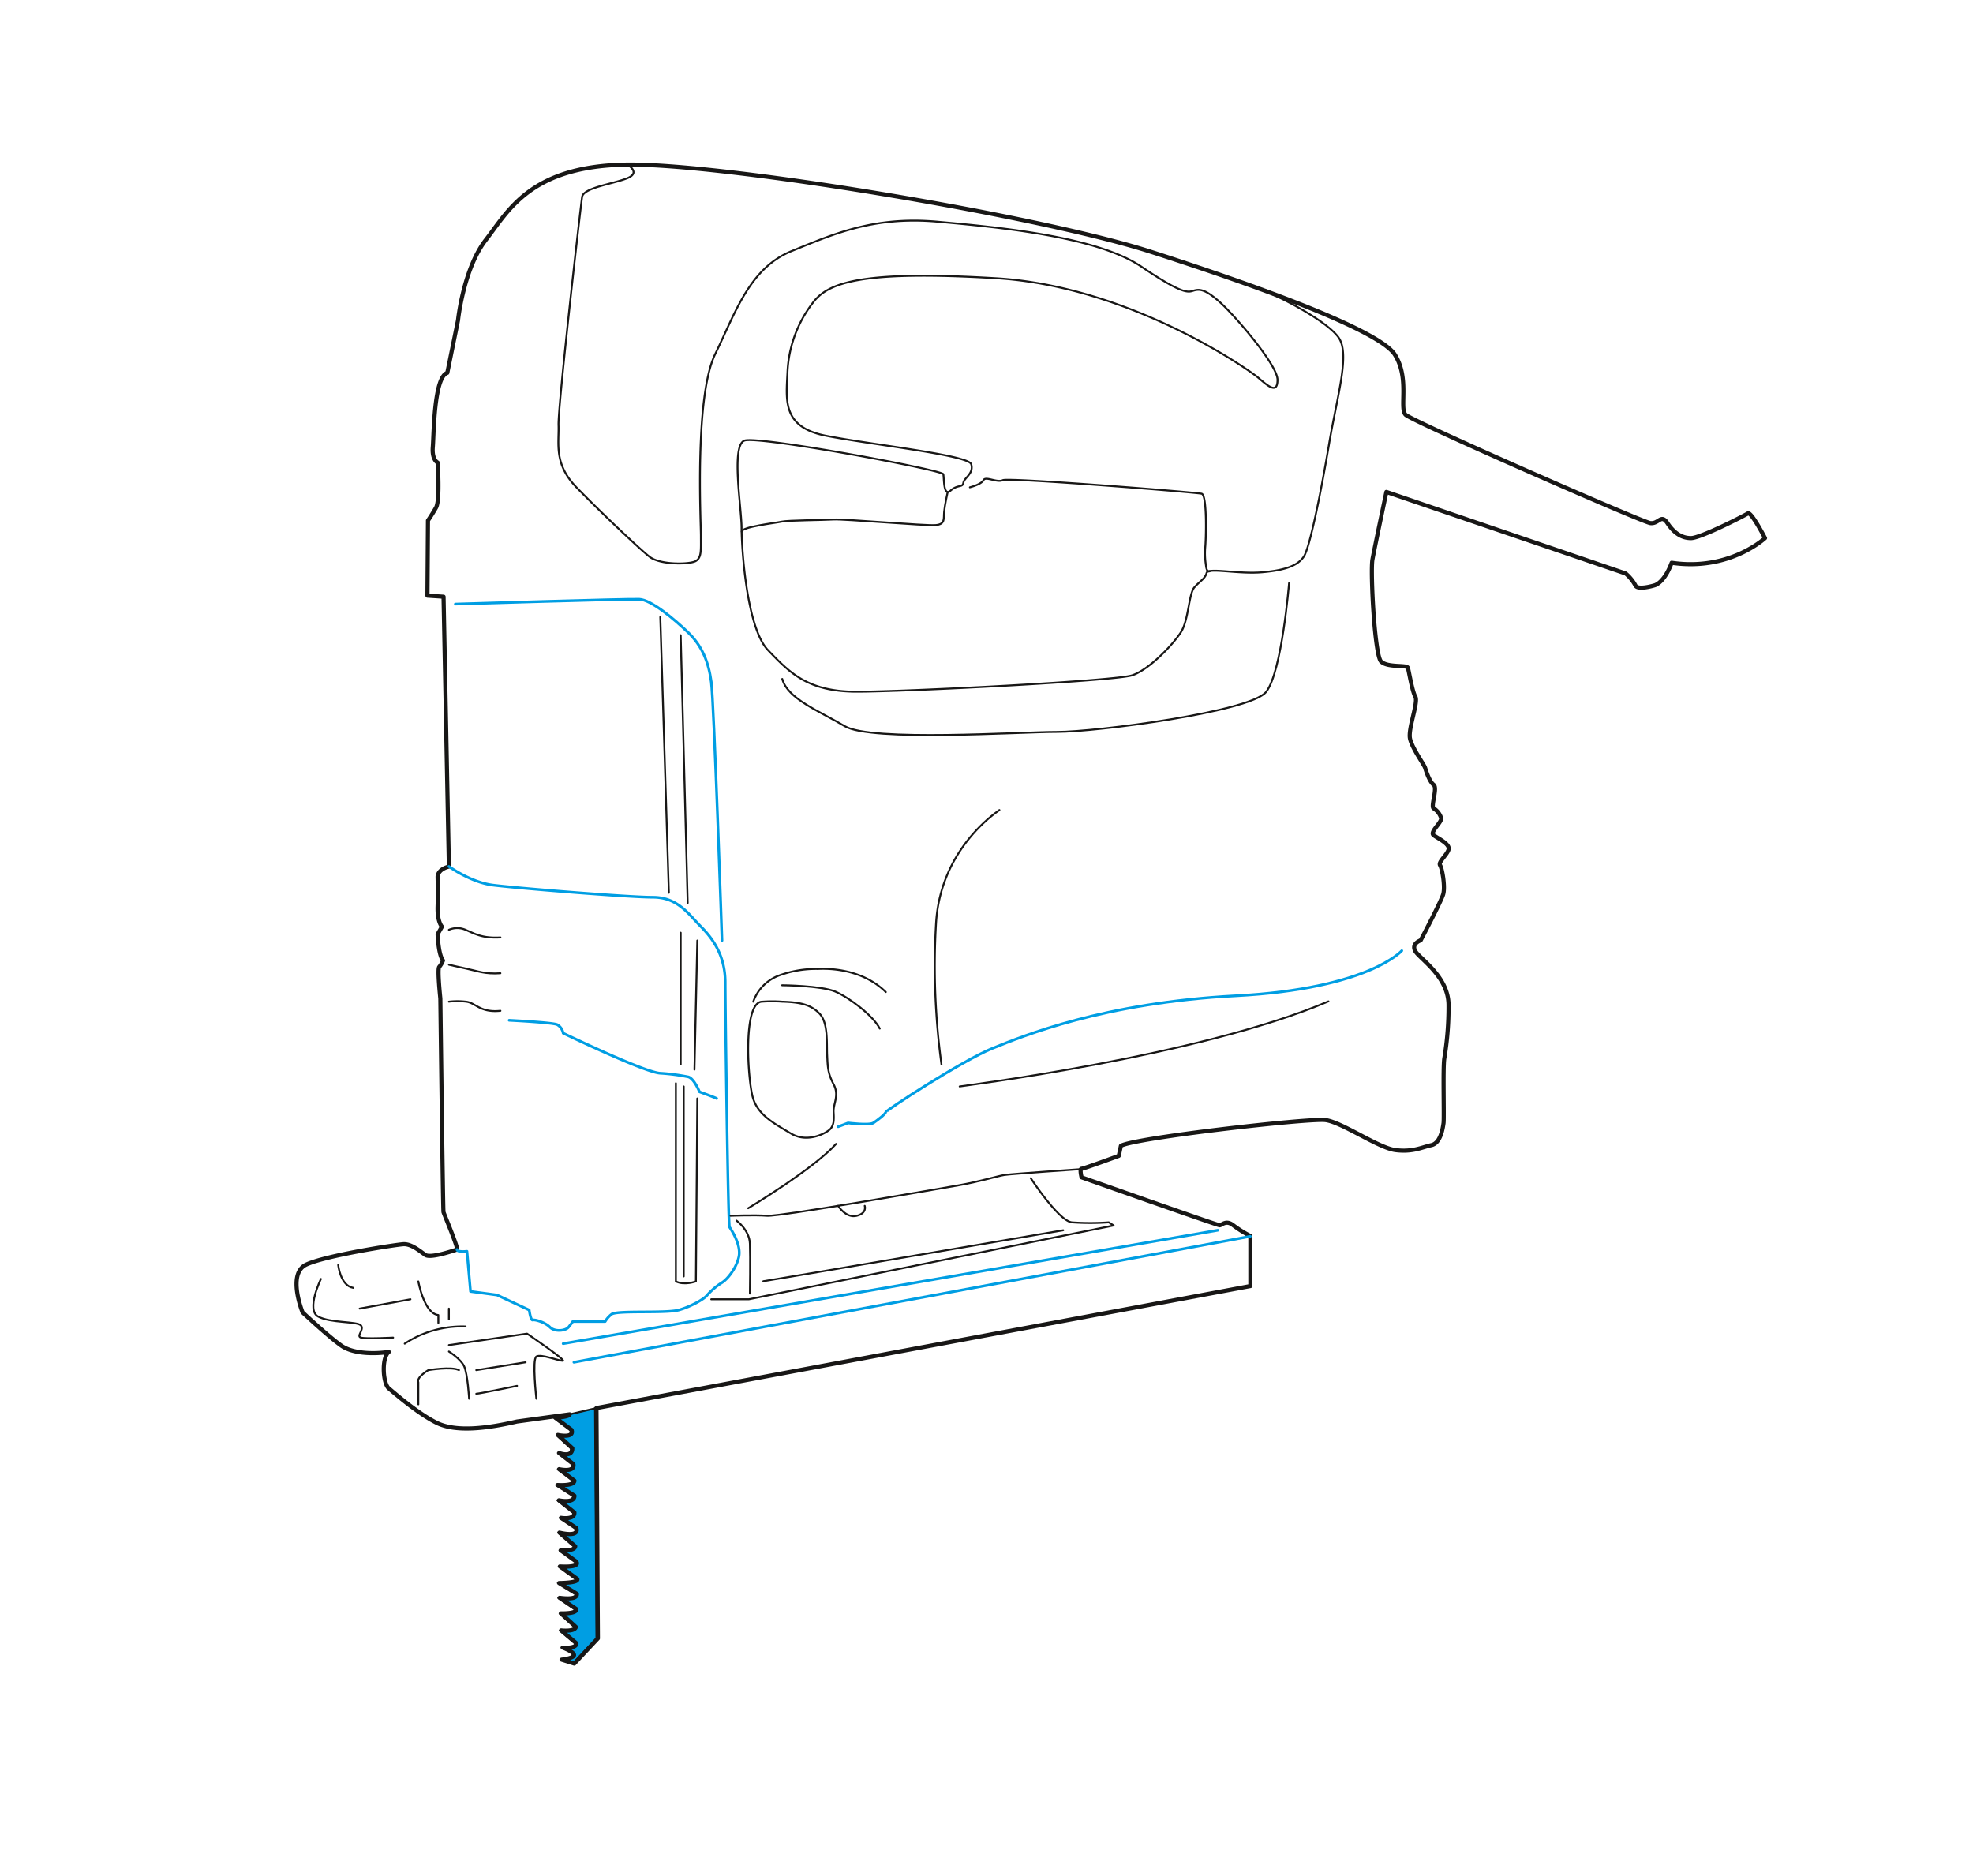 <svg id="Layer_1" data-name="Layer 1" xmlns="http://www.w3.org/2000/svg" viewBox="0 0 626 595.28"><defs><style>.cls-1{fill:#009ee3;}.cls-1,.cls-2,.cls-3{stroke:#181716;}.cls-1,.cls-2,.cls-3,.cls-4{stroke-linecap:round;stroke-linejoin:round;}.cls-1,.cls-3{stroke-width:0.6px;}.cls-2,.cls-3,.cls-4{fill:none;}.cls-2{stroke-width:1.31px;}.cls-4{stroke:#009ee3;stroke-width:0.85px;}</style></defs><path class="cls-1" d="M188.79,446.73l.46,73.08-7.5,8-3.94-1.25s3.83-.42,3.91-1.44-3.57-2.39-3.57-2.39,4.42.43,4.34-1.36l-4.85-4.09s4.34.51,4.68-1.1l-4.77-4.26s5.2.17,4.85-1.36l-5.27-3.58s5.78.94,5.44-1.27L177,502.25s6.22,0,5.8-1.27l-5.54-4s6.64.51,5.19-1.54l-4.94-3.57s4.52.34,4.6-1.28l-5-4.34s6.38,1.7,5.36-1.44l-4.85-3.24s4.43.76,4.26-1.7L176.87,476s5,1.11,4.94-1.45l-5.36-3.4s5.27.42,5.36-1.36L177,466.08s5.11,1.19,4.52-1.62L177,461s4.26,1.62,4.18-1.53l-4.6-4.17s5.36,1.19,4.34-1.62l-5.11-3.83s4.52-.26,4.52-1.1"/><path class="cls-2" d="M141.92,118.29l3.4-16.69s1.7-16.34,8.85-25.53,14-23.15,43.92-23.83,130.75,16,166.84,27.57,72.86,25.2,77.62,32.69,1.37,17,3.41,19.07,74.9,34,77.63,34.38,3.4-3.06,5.44,0,4.43,4.77,7.49,4.77,17-7.15,18.05-7.83,5.44,7.83,5.44,7.83-11.23,10.56-29.62,7.83C528,185,525,185.7,525,185.7s-5.45,1.7-6.13,0a13.3,13.3,0,0,0-3.07-3.75l-75.92-25.87s-3.75,17.7-4.43,21.45.68,30.3,2.73,32.34,8.17,1,8.51,2,1.36,7.49,2.38,9.19-2.38,10.21-1.7,13.28,4.43,8.17,4.76,9.19,1.37,4.43,2.73,5.45-1,6.81,0,7.49a5.43,5.43,0,0,1,2.38,3.06c.34,1.36-3.74,4.43-2.38,5.45s5.11,2.72,4.77,4.43-3.41,4.08-2.73,5.1,1.7,6.82,1,9.2-7.16,14.64-7.16,14.64-3.06,1-1.7,3.4,10.56,8.06,10.56,17.14a98.91,98.91,0,0,1-1.36,17c-.46,3.18,0,18.84-.23,20.43s-.91,6.36-3.86,7-5.9,2.27-11.35,1.58-17-8.85-22.24-9.53-60.83,5.67-64.92,8.17l-.68,3.18s-11.12,4.09-11.8,4.09,0,2.72,0,2.72,43.13,15.21,43.81,15.21,2-1.82,4.31,0a36.72,36.72,0,0,0,5.44,3.4v15.89L189.25,446.73l.45,73.08-7.49,8-4-1.25s3.83-.42,3.92-1.44-3.58-2.39-3.58-2.39,4.43.43,4.35-1.36l-4.86-4.09s4.34.51,4.68-1.1L178,511.87s5.19.17,4.85-1.36l-5.28-3.58s5.79.94,5.45-1.27l-5.62-3.41s6.21,0,5.79-1.27l-5.53-4s6.64.51,5.19-1.54l-4.94-3.57s4.51.34,4.6-1.28l-5-4.34s6.38,1.7,5.36-1.44L178,481.57s4.42.76,4.25-1.7L177.33,476s5,1.11,4.93-1.45l-5.36-3.4s5.28.42,5.36-1.36l-4.85-3.66s5.11,1.19,4.51-1.62L177.41,461s4.26,1.62,4.17-1.53L177,455.27s5.36,1.19,4.34-1.62l-5.11-3.83s4.51-.26,4.51-1.1L164.05,451c-9.53,2.21-19.41,3.46-25.54.4s-13.28-9.36-15.15-10.9-2.38-9.7,0-11.57c-3.06.51-10.89,1-15.15-2.05S96,416.37,96,416.37,91,404.11,97.15,401.22s28.25-6.3,30.81-6.47,5.28,2.21,7,3.4,9.36-1.53,10-1.7-4.08-11.23-4.25-11.91-1-67.76-1-67.76-1-9.36-.35-10a7,7,0,0,0,1.19-2.05s-1.35-1.19-1.7-8.34l1.37-2.38s-1.54-1.53-1.37-6.47,0-8.34,0-9.36.86-2.56,3.58-3.24l-1.7-85.62-5.11-.34.17-23.84s1.19-1.7,2.55-4.08.51-14.3.51-14.3-1.87-.85-1.53-4.94S137.66,119.65,141.92,118.29Z"/><path class="cls-3" d="M199,52.22s4.53,2.51,0,4.33-13.84,3-14.3,5.9S177,129,177.21,134.86s-1.59,12.26,5.68,19.75,19.74,19.29,23.15,22,12.94,2.5,14.75,1.37,1.59-3.18,1.59-8-2-44.26,4.54-57.65,10.9-27.24,24.29-32.69,26.1-11.12,46.3-9.3,50.62,4.76,64.69,14.3,15,7.94,16.8,7.49,3.63-.23,8.17,3.85,18.16,19.75,18.16,24.52-3.18,1.82-6.13-.68-40.53-29-83.25-31.55-53.39,1.36-58.16,7.94a38.77,38.77,0,0,0-7.94,22c-.46,8.86-1.59,17.25,12,20s45.39,6.12,46.3,9.07-2.27,4.32-2.5,5.91-1.81.45-4.08,2.49-2-3.85-2.27-5.22-58.79-12.26-63.1-10.67-.91,21.34-.91,27.7,1.59,31.78,8.4,38.81,12.48,13.16,28.14,13.16,81.94-3.4,87.39-5.21,12.94-9.76,15.44-13.62,2.49-12.26,4.31-14.3,3.4-2.73,3.86-4.54,10,.45,17.7-.23,11.35-2.27,13.17-5S419,156.88,421.67,141s6.81-28.83,2.95-34.05-18.58-13-25.68-15.57"/><path class="cls-3" d="M307.72,154.61s3.64-.91,4.32-2.27,4.31.91,6.13,0,61.29,3.86,63.1,4.31,1.36,14.75,1.13,17a24.45,24.45,0,0,0,.22,5.68c.24,2.5,1.21,1.9,1.21,1.9"/><path class="cls-3" d="M300.67,156.15s-.88,3.91-1.11,6.18.45,4-2.73,4.27-29.05-2-32.46-1.78-14.3.23-16.34.68-12.74,1.63-12.69,3.19"/><path class="cls-4" d="M142.43,274.9s6.86,5,13.9,5.91,42.9,3.86,50.84,3.86,11.35,5.45,15.21,9.31,7.72,9.3,7.72,17.7.91,76.95,1.36,77.63,3.86,5.67,2.95,9.53-3.86,7.27-5.45,8.17a22.35,22.35,0,0,0-4.76,4.09c-.68.91-4.77,3.4-8.86,4.54s-19.74,0-21.33,1.36a8.49,8.49,0,0,0-2,2.27H181.75s-.45.68-1.36,1.81-4.31,1.59-5.9,0-4.77-2.49-5.45-2.27-1.13-3.17-1.13-3.17l-10.22-4.77-8.4-1.13L148.16,397s-3.1.37-3.18-.57"/><path class="cls-3" d="M142.43,426.76l24.79-3.63s12.72,8.62,11.35,8.62-7-2.27-8.39-1.36,0,13.39,0,13.39"/><path class="cls-3" d="M142.43,428.8s3.69,2.28,4.82,4.66,1.59,10.32,1.59,10.32"/><line class="cls-3" x1="151.11" y1="434.7" x2="166.77" y2="432.21"/><path class="cls-3" d="M151.11,442.2c.91,0,12.94-2.5,12.94-2.5"/><line class="cls-3" x1="114.11" y1="415.18" x2="130.23" y2="412.23"/><path class="cls-3" d="M132.73,406.56s1.81,10.21,6.35,10.67v2.49"/><path class="cls-3" d="M128.41,426.3a33.08,33.08,0,0,1,19.3-5.44"/><line class="cls-3" x1="142.43" y1="418.59" x2="142.43" y2="415.18"/><path class="cls-3" d="M145.63,434.7c-2.31-1.22-9.73,0-9.73,0s-3.86,2.27-3.17,3.86v7"/><path class="cls-3" d="M107.3,401.34s.68,6.58,4.77,7.26"/><path class="cls-3" d="M101.82,405.78s-4.77,9.76-.91,11.91,12.48,1.48,13.62,2.84-1.6,3.4,0,3.86,10.21,0,10.21,0"/><line class="cls-4" x1="178.68" y1="426.3" x2="386.38" y2="390.32"/><line class="cls-4" x1="182.09" y1="432.21" x2="396.7" y2="392.25"/><path class="cls-3" d="M343.14,370.92s-22.48,1.53-24.52,1.87-8.34,2.21-14.3,3.24-56.86,10-60.94,9.7-11.58,0-11.58,0"/><path class="cls-3" d="M327.05,373.81s8.77,13.45,13,14a83.68,83.68,0,0,0,11.75,0l1.53,1L237.59,412.23H225.67"/><path class="cls-3" d="M233.67,387.26s4.09,2.89,4.26,7.32,0,15.83,0,15.83"/><path class="cls-3" d="M242.19,406.5c.51,0,95.16-16.18,95.16-16.18"/><path class="cls-3" d="M265.92,382.58s2.48,4,5.88,3.16,2.56-3.16,2.56-3.16"/><path class="cls-3" d="M239,317.8a13.73,13.73,0,0,1,7.83-8.17,33.86,33.86,0,0,1,12.6-2.21c1,0,13.11-1,21.62,7.32"/><path class="cls-3" d="M248.15,312.59s12.42.11,16.85,2,12.08,7.66,14.13,11.75"/><path class="cls-3" d="M241.84,317.8a43.32,43.32,0,0,1,6.31,0c5.61.17,9,.85,11.83,3.75s2.29,9.36,2.46,13.11.17,5.79,2.05,9.36-.17,6.13,0,8.85,0,3.92-.85,5.11-7.15,4.94-12.6,1.7-10.38-5.83-12.09-11.17S235.55,317.8,241.84,317.8Z"/><path class="cls-4" d="M265.92,357.47l3.16-1.19s6.64.85,8,0,3.92-2.9,3.92-3.41,24.17-16.34,33.88-20.26,35.24-14.47,77.28-16.68,52.61-14.3,52.61-14.3"/><path class="cls-3" d="M304.49,344.7c.51-.17,76.1-9.51,117-27"/><path class="cls-3" d="M317.09,257c0,.17-18.56,11.57-20.09,35.75a231.58,231.58,0,0,0,1.71,44.94"/><path class="cls-3" d="M237.38,383.34s20.69-12.42,27.9-20.42"/><path class="cls-4" d="M144.47,191.66s54.65-1.7,58.39-1.53,11.07,6.29,15.49,10.55,6.47,9.36,7.32,15.66,3.41,82.06,3.41,82.06"/><line class="cls-3" x1="209.5" y1="195.74" x2="212.22" y2="283.25"/><line class="cls-3" x1="215.97" y1="201.53" x2="218.19" y2="286.48"/><path class="cls-3" d="M142.43,295a6.64,6.64,0,0,1,5.28,0c2.89,1.22,5.27,2.76,11.06,2.42"/><path class="cls-3" d="M142.43,306.06s2.38.6,5.79,1.32,5.61,1.74,10.55,1.4"/><path class="cls-3" d="M142.43,317.8a24,24,0,0,1,5.45,0c3.06.34,4.42,3.58,10.89,2.9"/><path class="cls-3" d="M409,185s-2.27,28.15-7.26,34.5-54,12.71-66.29,12.71-59,3.18-67.41-1.81-18.12-8.66-19.85-15"/><path class="cls-4" d="M161.55,323.71s13.62.68,15.21,1.36a3.84,3.84,0,0,1,1.92,2.72s25.89,12.48,30.82,12.71a63.59,63.59,0,0,1,8.69,1.13c1.92.23,3.74,4.77,3.74,4.77s4.77,1.72,5.45,2.11"/><line class="cls-3" x1="221.25" y1="298.4" x2="220.34" y2="339.35"/><line class="cls-3" x1="215.97" y1="295.92" x2="215.97" y2="337.72"/><path class="cls-3" d="M221.25,348.51l-.45,58.05s-3.64,1.36-6.36,0V343.68"/><line class="cls-3" x1="216.93" y1="344.7" x2="216.93" y2="404.97"/><line class="cls-3" x1="180.73" y1="448.72" x2="189.25" y2="446.73"/></svg>